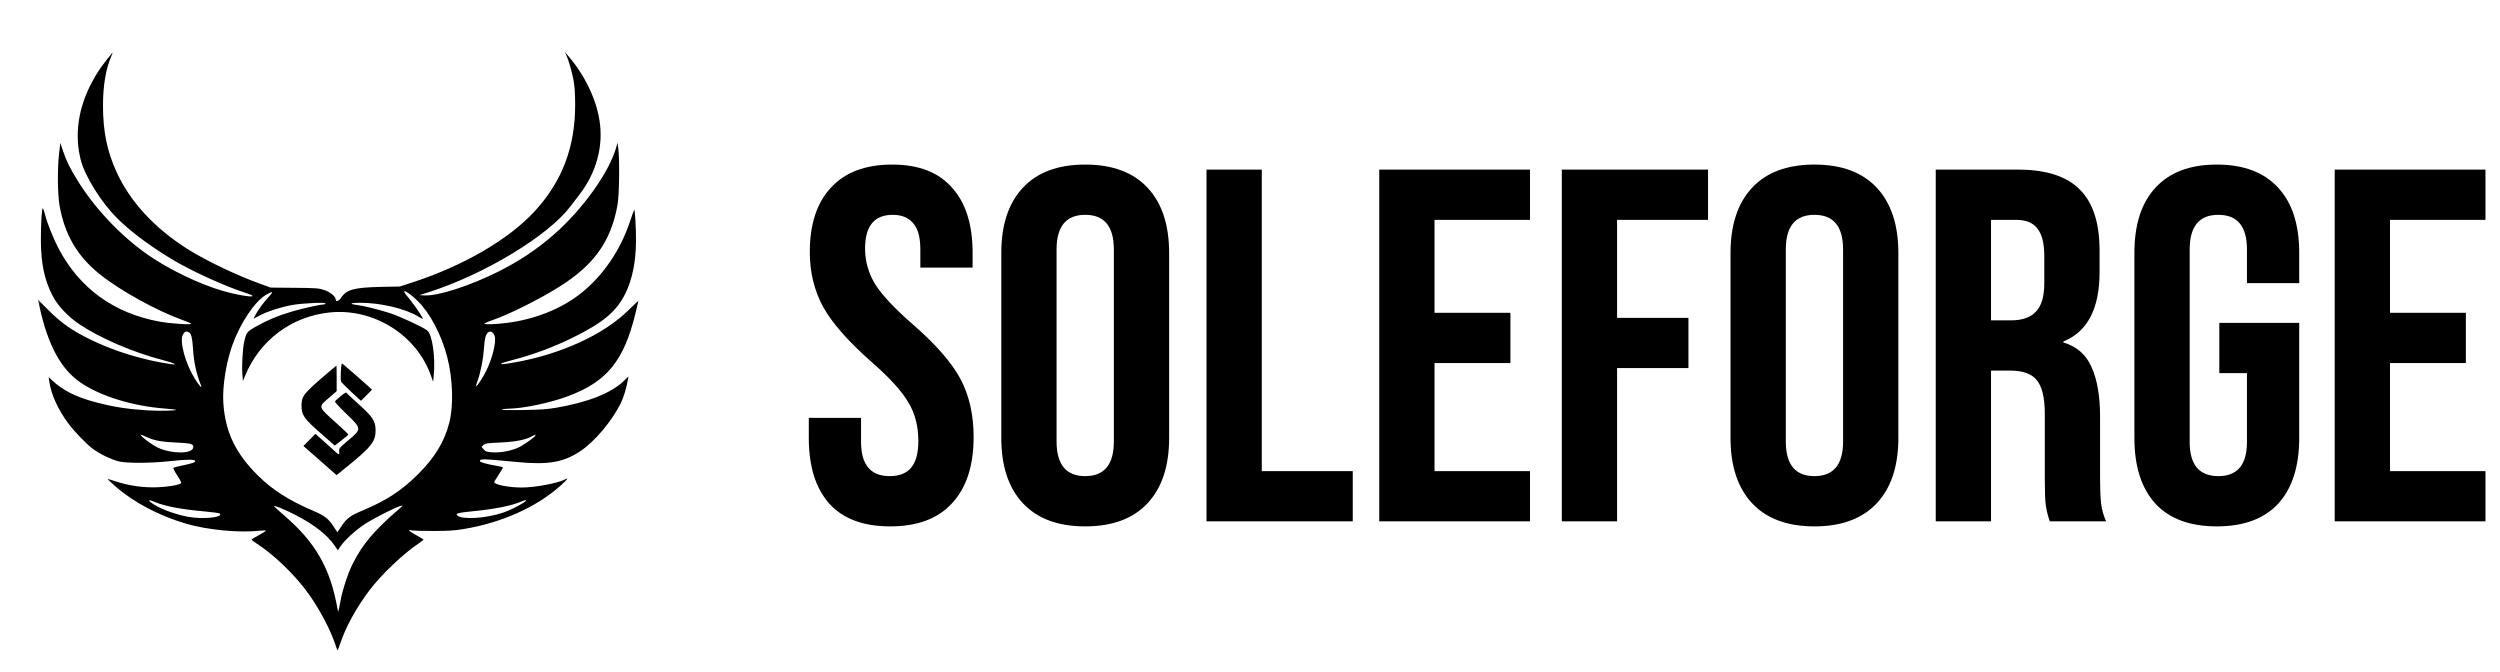 <svg xmlns="http://www.w3.org/2000/svg" fill="none" viewBox="0 0 398 107" height="107" width="398">
<mask height="100" width="98" y="7" x="5" maskUnits="userSpaceOnUse" style="mask-type:luminance" id="mask0_1_28">
<path fill="white" d="M5.755 7.911H102.119V106.987H5.755V7.911Z"></path>
</mask>
<g mask="url(#mask0_1_28)">
<path fill="black" d="M17.029 9.468C15.826 11.001 15.398 11.659 14.572 13.218C12.455 17.217 11.851 21.435 12.834 25.378C13.491 28.024 16.096 32.206 18.696 34.787C20.872 36.949 24.271 39.461 27.855 41.56C30.833 43.305 36 45.639 38.97 46.58C41.931 47.521 39.041 47.317 35.591 46.345C31.831 45.283 26.822 42.874 23.453 40.502C19.154 37.477 15.072 33.151 12.34 28.724C11.1 26.712 10.575 25.65 10.053 24.085L9.605 22.748L9.406 24.443C9.128 26.83 9.162 30.911 9.477 32.706C10.291 37.345 12.309 40.795 15.881 43.655C19.166 46.287 24.978 49.494 29.154 50.982C29.781 51.204 30.358 51.449 30.436 51.524C30.67 51.753 27.184 51.529 25.402 51.202C18.156 49.876 12.692 45.926 9.346 39.601C8.547 38.091 7.528 35.564 7.2 34.278C7.06 33.729 6.897 33.224 6.838 33.157C6.667 32.958 6.489 35.675 6.506 38.275C6.531 42.027 7.075 44.579 8.394 47.125C9.208 48.696 10.877 50.458 12.692 51.658C16.096 53.913 21.28 56.129 25.981 57.34C27.746 57.797 28.42 58.145 27.194 57.969C22.778 57.334 18.001 55.861 14.187 53.957C11.353 52.541 9.741 51.403 7.761 49.423L6.035 47.701L6.305 48.914C7.654 54.996 9.718 58.79 12.838 60.91C16.044 63.091 21.105 64.648 26.282 65.046C27.213 65.117 27.999 65.203 28.031 65.235C28.183 65.388 25.274 65.446 23.407 65.329C20.302 65.132 18.039 64.778 15.295 64.055C12.094 63.211 10 62.159 8.258 60.516L7.744 60.032L7.867 60.864C8.168 62.859 9.266 65.247 10.874 67.405C11.868 68.737 13.687 70.627 14.752 71.434C15.791 72.222 17.558 73.091 18.821 73.435C20.023 73.764 23.991 73.757 26.977 73.424C29.677 73.12 31.078 73.112 31.078 73.397C31.078 73.621 30.636 73.77 28.869 74.141C28.242 74.271 27.673 74.426 27.606 74.484C27.537 74.543 27.815 75.088 28.221 75.693C28.629 76.299 28.907 76.848 28.842 76.912C28.549 77.204 26.866 77.501 25.09 77.573C22.847 77.66 20.5 77.329 18.417 76.632C17.738 76.401 17.161 76.234 17.136 76.259C17.11 76.282 17.656 76.799 18.346 77.409C21.266 79.978 25.385 82.148 29.718 83.397C33.14 84.382 38.14 84.851 41.375 84.49C41.904 84.432 42.337 84.43 42.337 84.488C42.337 84.545 41.825 84.865 41.197 85.201C40.57 85.536 40.057 85.854 40.057 85.909C40.057 85.965 40.363 86.206 40.735 86.445C43.669 88.333 46.994 91.549 49.175 94.608C50.903 97.029 52.665 100.38 53.383 102.605C53.521 103.036 53.669 103.447 53.709 103.518C53.749 103.587 53.968 103.076 54.194 102.378C55.008 99.881 56.687 96.818 58.759 94.05C60.641 91.534 64.182 88.155 66.656 86.51C67.078 86.229 67.423 85.961 67.423 85.913C67.423 85.865 66.909 85.549 66.281 85.209C65.142 84.593 64.784 84.22 65.535 84.432C65.75 84.49 67.306 84.537 68.99 84.532C71.499 84.524 72.402 84.463 73.971 84.197C79.924 83.181 85.316 80.767 89.132 77.409C90.309 76.374 90.621 75.966 89.973 76.313C88.823 76.929 85.178 77.614 83.049 77.614C81.02 77.614 78.682 77.156 78.682 76.755C78.682 76.682 79.009 76.133 79.41 75.538C79.809 74.941 80.109 74.426 80.073 74.392C80.04 74.359 79.632 74.264 79.17 74.185C77.486 73.894 76.403 73.586 76.403 73.403C76.403 73.018 76.842 73.028 82.162 73.542C87.281 74.034 89.636 73.638 92.388 71.824C94.645 70.336 97.441 67.017 98.835 64.172C99.291 63.244 99.739 61.752 99.973 60.384L100.05 59.93L99.379 60.586C97.353 62.563 93.681 64.028 88.513 64.918C87.116 65.157 85.974 65.235 83.172 65.279C80.92 65.314 79.713 65.285 79.893 65.201C80.05 65.13 80.564 65.065 81.035 65.059C83.31 65.029 87.581 64.132 90.37 63.096C96.592 60.785 99.3 57.489 101.14 49.993C101.41 48.897 101.629 47.961 101.629 47.912C101.629 47.864 100.941 48.507 100.099 49.341C96.148 53.255 89.314 56.395 81.901 57.701C80.085 58.019 79.636 58.048 79.853 57.831C79.895 57.789 80.661 57.562 81.552 57.33C84.923 56.45 88.02 55.3 91.154 53.764C96.006 51.386 98.173 49.568 99.57 46.702C100.68 44.418 101.228 41.698 101.251 38.346C101.263 36.36 101.084 33.278 100.962 33.4C100.925 33.438 100.617 34.299 100.276 35.313C98.76 39.85 96.01 43.879 92.539 46.649C89.398 49.157 85.163 50.85 80.631 51.413C78.776 51.644 77.114 51.694 77.114 51.52C77.114 51.462 77.643 51.231 78.289 51.007C81.096 50.037 85.784 47.697 89.118 45.602C94.605 42.151 97.261 38.405 98.306 32.635C98.582 31.11 98.666 25.497 98.438 23.71L98.311 22.711L98.135 23.354C97.045 27.351 92.779 33.333 88.128 37.383C85.416 39.744 82.618 41.602 79.253 43.28C74.743 45.528 69.736 47.139 67.611 47.028L66.781 46.986L68.278 46.507C77.133 43.668 87.225 37.567 90.774 32.907C91.098 32.482 91.769 31.604 92.267 30.955C94.971 27.429 96.096 23.226 95.433 19.132C94.856 15.573 92.986 11.772 90.305 8.718L89.929 8.29L90.134 8.718C90.498 9.482 91.062 11.441 91.313 12.809C91.483 13.729 91.56 14.919 91.564 16.643C91.583 23.394 89.5 28.877 85.107 33.649C80.978 38.133 73.778 42.319 65.639 44.965L63.646 45.612L60.652 45.673C56.419 45.759 55.156 46.1 54.322 47.382C53.979 47.912 53.454 48.105 53.454 47.705C53.454 47.225 52.58 46.492 51.624 46.171C50.752 45.88 50.369 45.851 46.892 45.819L43.106 45.784L41.477 45.199C37.724 43.852 32.834 41.522 29.938 39.698C24.593 36.335 20.668 32.072 18.507 27.278C17.031 24.005 16.399 20.882 16.397 16.836C16.397 13.601 16.841 10.966 17.738 8.896C17.865 8.602 17.951 8.361 17.93 8.361C17.911 8.361 17.504 8.86 17.027 9.468M64.895 47.236C65.608 48.059 66.867 49.84 67.258 50.582C67.4 50.852 67.321 50.831 66.612 50.401C64.481 49.117 60.597 48.199 57.289 48.199C55.758 48.199 55.505 48.388 56.812 48.551C57.937 48.692 60.24 49.262 62.078 49.852C63.661 50.362 67.323 52.063 68.009 52.605C68.833 53.261 69.351 56.917 69.04 59.896L68.948 60.78L68.619 59.842C66.348 53.33 59.479 49.025 52.504 49.741C46.396 50.368 41.321 54.179 38.985 59.892L38.671 60.661L38.575 59.391C38.485 58.216 38.64 55.486 38.851 54.535C39.215 52.899 39.265 52.83 40.794 51.964C42.586 50.946 44.405 50.192 46.567 49.57C48.299 49.073 50.938 48.484 51.442 48.484C51.599 48.484 51.773 48.411 51.829 48.319C51.971 48.09 48.245 48.256 46.542 48.553C44.777 48.864 42.684 49.53 41.415 50.188L40.35 50.741L40.58 50.29C41.022 49.429 41.969 48.122 42.742 47.307C43.604 46.4 43.495 46.274 42.398 46.905C40.559 47.961 38.203 51.491 36.948 55.065C35.975 57.841 35.392 61.623 35.553 64.122C35.85 68.74 37.487 72.176 41.078 75.718C43.424 78.033 45.988 79.663 49.984 81.375C51.735 82.125 52.312 82.586 53.169 83.916L53.701 84.738L54.391 83.728C55.248 82.471 55.752 82.1 57.77 81.254C61.559 79.661 63.975 78.077 66.574 75.477C69.234 72.817 70.727 70.365 71.509 67.363C72.231 64.604 72.101 60.326 71.192 56.819C70.267 53.259 68.446 49.815 66.472 47.892C64.799 46.264 63.63 45.778 64.895 47.236ZM29.424 52.878C29.338 52.936 29.194 53.123 29.104 53.295C28.552 54.344 29.515 57.879 31.011 60.28C31.665 61.334 32.242 61.981 32.017 61.409C31.241 59.45 30.86 57.686 30.718 55.411C30.616 53.76 30.448 53.11 30.078 52.911C29.767 52.744 29.635 52.737 29.424 52.878ZM77.635 52.983C77.308 53.309 77.145 53.999 77.045 55.482C76.932 57.166 76.503 59.347 76.047 60.56C75.857 61.065 75.755 61.48 75.817 61.48C75.978 61.48 76.853 60.141 77.39 59.071C78.344 57.177 79.011 54.529 78.772 53.578C78.592 52.861 78.044 52.574 77.635 52.983ZM54.263 59.136C54.213 59.917 54.232 60.619 54.307 60.762C54.382 60.9 55.123 61.644 55.953 62.415L57.463 63.816L59.228 62.04L58.579 61.438C58.04 60.935 55.376 58.612 54.581 57.952C54.376 57.78 54.345 57.898 54.263 59.136ZM52.101 59.425C48.284 62.693 48.012 63.037 48.004 64.604C47.996 66.07 48.408 66.663 51.028 68.949C51.68 69.517 52.333 70.087 52.981 70.659L53.293 70.935L54.372 70.103C54.964 69.645 55.451 69.224 55.451 69.167C55.451 69.111 54.633 68.331 53.634 67.432C50.559 64.671 50.616 64.849 52.35 63.351L53.598 62.274V60.236C53.598 59.113 53.581 58.197 53.562 58.199C53.542 58.201 52.885 58.752 52.101 59.425ZM54.169 63.125C53.738 63.475 53.36 63.835 53.328 63.927C53.299 64.022 54.117 64.906 55.148 65.894C57.626 68.27 57.626 68.281 55.348 70.187C54.039 71.281 53.964 71.373 54.004 71.838C54.054 72.423 53.96 72.448 53.466 71.987C53.264 71.798 52.45 71.063 51.66 70.355L50.221 69.069L49.261 70.037L48.303 71.002L50.557 72.976C51.8 74.061 52.985 75.107 53.194 75.299L53.577 75.649L55.399 74.17C59.146 71.126 59.799 70.279 59.794 68.476C59.792 67.057 59.336 66.355 57.132 64.382C56.137 63.489 55.282 62.695 55.236 62.62C55.1 62.402 55.005 62.446 54.169 63.125ZM22.537 69.418C22.918 69.877 24.396 70.927 25.149 71.273C27.376 72.295 30.618 72.28 30.764 71.247C30.846 70.671 30.461 70.558 28.031 70.451C25.628 70.342 24.568 70.141 23.256 69.54C22.355 69.127 22.286 69.117 22.537 69.418ZM84.624 69.49C83.576 70.045 82.001 70.344 79.573 70.451C77.497 70.543 77.227 70.585 76.961 70.852L76.664 71.149L77.007 71.545C77.311 71.899 77.467 71.951 78.413 72.012C79.674 72.092 81.368 71.78 82.509 71.258C83.348 70.872 85.238 69.529 85.238 69.32C85.238 69.156 85.27 69.148 84.624 69.49ZM24.022 79.978C25.07 80.839 27.596 81.826 29.886 82.263C32.232 82.714 35.605 82.379 34.986 81.758C34.909 81.681 33.788 81.524 32.498 81.411C28.79 81.082 26.184 80.579 24.545 79.879C23.704 79.519 23.51 79.554 24.022 79.978ZM82.992 79.841C81.441 80.52 78.82 81.044 75.192 81.4C72.942 81.622 72.486 81.746 72.793 82.054C73.509 82.77 77.388 82.534 80.109 81.608C81.627 81.09 84.303 79.605 83.672 79.63C83.553 79.634 83.248 79.728 82.992 79.841ZM43.642 80.598C43.669 80.671 44.42 81.358 45.309 82.123C50.221 86.345 52.588 90.487 53.709 96.82C53.851 97.622 53.832 97.668 54.232 95.536C54.564 93.772 55.357 91.36 56.108 89.839C57.653 86.707 59.602 84.398 63.577 80.994C64.198 80.462 64.205 80.449 63.789 80.535C63.107 80.675 59.491 82.515 58.078 83.437C56.595 84.407 54.905 85.947 54.242 86.931L53.786 87.61L53.249 86.826C52.092 85.146 50.077 83.567 47.101 82.014C45.417 81.136 43.562 80.376 43.642 80.598ZM35.252 112.426C34.631 112.491 34.608 112.671 34.664 116.851C34.708 120.063 34.731 120.316 35.007 120.693C35.377 121.198 36.141 121.594 36.743 121.594C37.188 121.594 37.207 121.573 37.207 121.024C37.207 120.526 37.165 120.453 36.881 120.453C36.703 120.453 36.414 120.352 36.241 120.23C35.927 120.01 35.923 119.973 35.923 116.241C35.923 114.169 35.875 112.451 35.816 112.426C35.758 112.399 35.503 112.399 35.252 112.426ZM15.755 112.629C15.521 112.711 15.147 112.946 14.923 113.153C14.262 113.765 14.078 114.255 14.147 115.213C14.204 115.99 14.26 116.114 14.777 116.598C15.176 116.971 15.697 117.245 16.54 117.526C17.903 117.98 18.392 118.376 18.392 119.028C18.392 119.623 18.183 119.977 17.683 120.237C16.897 120.645 15.611 120.406 14.881 119.719C14.547 119.407 14.222 119.48 13.823 119.964C13.645 120.178 13.685 120.258 14.168 120.677C15.678 121.984 18.261 121.877 19.177 120.471C19.611 119.803 19.737 119.074 19.543 118.349C19.302 117.454 18.679 116.956 17.177 116.453C15.283 115.82 14.814 115.148 15.611 114.197C16.203 113.495 17.376 113.522 18.355 114.262C18.836 114.624 19.126 114.59 19.513 114.123C19.653 113.954 19.568 113.813 19.047 113.354C18.102 112.521 16.851 112.246 15.755 112.629ZM53.065 112.736C52.31 113.082 51.921 113.704 51.802 114.773C51.716 115.519 51.676 115.598 51.369 115.598C51.08 115.598 51.032 115.667 51.032 116.082C51.032 116.48 51.095 116.583 51.388 116.656L51.745 116.746V118.873C51.745 120.044 51.783 121.102 51.831 121.228C51.89 121.379 52.099 121.452 52.473 121.452H53.027V116.757L53.634 116.713C54.23 116.669 54.238 116.66 54.238 116.135C54.238 115.598 54.238 115.598 53.634 115.598H53.027V114.98C53.027 114.253 53.443 113.767 54.194 113.614C54.614 113.528 54.671 113.459 54.711 112.988C54.755 112.46 54.752 112.456 54.211 112.46C53.914 112.462 53.397 112.585 53.065 112.736ZM61.198 115.332C60.392 115.475 59.853 115.774 59.334 116.363C58.09 117.783 58.42 120.057 60.024 121.121C60.71 121.575 61.963 121.726 62.787 121.454C64.255 120.968 65.188 119.298 64.849 117.767C64.47 116.059 62.923 115.026 61.198 115.332ZM25.354 115.6C23.865 116.388 23.271 118.242 24.003 119.816C24.394 120.656 25.026 121.238 25.772 121.446C27.983 122.062 29.925 120.679 29.934 118.485C29.94 117.197 29.321 116.164 28.198 115.586C27.483 115.217 26.065 115.225 25.354 115.6ZM42.837 115.537C40.411 116.799 40.471 120.341 42.939 121.374C43.663 121.676 44.978 121.653 45.706 121.322C46.49 120.964 46.578 120.781 46.16 120.362L45.815 120.017L45.131 120.318C44.217 120.723 43.596 120.603 42.879 119.887C42.581 119.589 42.337 119.208 42.337 119.043C42.337 118.747 42.391 118.739 44.547 118.739H46.756L46.754 118.062C46.747 116.901 46.076 115.818 45.143 115.464C44.556 115.242 43.328 115.28 42.837 115.537ZM71.894 115.586C71.57 115.734 71.263 115.925 71.208 116.011C71.052 116.267 70.844 116.193 70.844 115.883C70.844 115.646 70.748 115.598 70.269 115.598H69.698L69.774 121.381L70.292 121.425L70.809 121.469L70.867 119.696C70.913 118.316 70.982 117.838 71.177 117.54C71.52 117.017 72.241 116.6 72.804 116.598C73.258 116.598 73.266 116.585 73.266 115.954C73.266 115.349 73.245 115.313 72.875 115.315C72.66 115.317 72.218 115.439 71.894 115.586ZM78.896 115.579C77.072 116.409 76.537 118.888 77.858 120.394C78.772 121.439 79.937 121.751 81.254 121.307C81.74 121.144 82.168 121.041 82.206 121.079C82.365 121.238 81.909 122.185 81.514 122.518C81.152 122.824 80.939 122.881 80.173 122.881C79.619 122.881 79.069 122.789 78.768 122.644C78.304 122.422 78.249 122.424 77.898 122.652C77.403 122.979 77.488 123.168 78.331 123.589C79.63 124.24 81.472 124.131 82.405 123.346C83.312 122.579 83.444 122.02 83.503 118.649L83.557 115.63L82.9 115.577C82.442 115.54 82.246 115.577 82.246 115.705C82.246 115.931 82.265 115.936 81.604 115.598C80.891 115.234 79.674 115.225 78.896 115.579ZM89.728 115.51C89.494 115.613 89.065 115.961 88.777 116.281C87.346 117.867 87.836 120.467 89.728 121.328C90.489 121.676 91.828 121.672 92.597 121.322C93.394 120.96 93.472 120.781 93.026 120.335L92.652 119.962L92.198 120.23C91.28 120.775 89.975 120.461 89.45 119.57C88.994 118.795 89.134 118.739 91.522 118.739H93.681L93.622 117.817C93.574 117.054 93.488 116.801 93.133 116.352C92.896 116.055 92.482 115.699 92.213 115.563C91.633 115.265 90.349 115.24 89.728 115.51ZM25.839 116.74C24.451 117.589 24.511 119.478 25.95 120.203C26.908 120.685 27.935 120.371 28.512 119.42C29.267 118.179 28.271 116.455 26.801 116.455C26.527 116.455 26.094 116.583 25.839 116.74ZM43.094 116.734C42.602 117.033 42.272 117.519 42.41 117.744C42.458 117.819 43.167 117.882 43.985 117.882C45.396 117.882 45.474 117.867 45.474 117.586C45.474 117.423 45.285 117.102 45.057 116.872C44.551 116.367 43.784 116.313 43.094 116.734ZM61.009 116.556C60.353 116.797 59.725 117.737 59.727 118.483C59.727 119.847 61.361 120.872 62.548 120.251C64.048 119.47 64.115 117.375 62.659 116.683C62.187 116.459 61.432 116.401 61.009 116.556ZM79.239 116.778C78.178 117.486 78.011 118.718 78.846 119.669C79.648 120.585 80.82 120.631 81.704 119.784C83.409 118.148 81.206 115.464 79.239 116.778ZM89.987 116.734C89.494 117.033 89.166 117.519 89.304 117.744C89.415 117.924 92.507 117.928 92.507 117.746C92.507 117.672 92.432 117.442 92.338 117.237C91.991 116.474 90.82 116.225 89.987 116.734Z" clip-rule="evenodd" fill-rule="evenodd"></path>
</g>
<path fill="black" d="M141.72 83.8C137.453 83.8 134.227 82.6 132.04 80.2C129.853 77.747 128.76 74.253 128.76 69.72V66.52H137.08V70.36C137.08 73.987 138.6 75.8 141.64 75.8C143.133 75.8 144.253 75.373 145 74.52C145.8 73.613 146.2 72.173 146.2 70.2C146.2 67.853 145.667 65.8 144.6 64.04C143.533 62.227 141.56 60.067 138.68 57.56C135.053 54.36 132.52 51.48 131.08 48.92C129.64 46.307 128.92 43.373 128.92 40.12C128.92 35.693 130.04 32.28 132.28 29.88C134.52 27.427 137.773 26.2 142.04 26.2C146.253 26.2 149.427 27.427 151.56 29.88C153.747 32.28 154.84 35.747 154.84 40.28V42.6H146.52V39.72C146.52 37.8 146.147 36.413 145.4 35.56C144.653 34.653 143.56 34.2 142.12 34.2C139.187 34.2 137.72 35.987 137.72 39.56C137.72 41.587 138.253 43.48 139.32 45.24C140.44 47 142.44 49.133 145.32 51.64C149 54.84 151.533 57.747 152.92 60.36C154.307 62.973 155 66.04 155 69.56C155 74.147 153.853 77.667 151.56 80.12C149.32 82.573 146.04 83.8 141.72 83.8ZM172.766 83.8C168.446 83.8 165.139 82.573 162.846 80.12C160.552 77.667 159.406 74.2 159.406 69.72V40.28C159.406 35.8 160.552 32.333 162.846 29.88C165.139 27.427 168.446 26.2 172.766 26.2C177.086 26.2 180.392 27.427 182.686 29.88C184.979 32.333 186.126 35.8 186.126 40.28V69.72C186.126 74.2 184.979 77.667 182.686 80.12C180.392 82.573 177.086 83.8 172.766 83.8ZM172.766 75.8C175.806 75.8 177.326 73.96 177.326 70.28V39.72C177.326 36.04 175.806 34.2 172.766 34.2C169.726 34.2 168.206 36.04 168.206 39.72V70.28C168.206 73.96 169.726 75.8 172.766 75.8ZM192.077 27H200.877V75H215.357V83H192.077V27ZM219.577 27H243.577V35H228.377V49.8H240.457V57.8H228.377V75H243.577V83H219.577V27ZM248.639 27H271.919V35H257.439V50.6H268.799V58.6H257.439V83H248.639V27ZM288.859 83.8C284.539 83.8 281.233 82.573 278.939 80.12C276.646 77.667 275.499 74.2 275.499 69.72V40.28C275.499 35.8 276.646 32.333 278.939 29.88C281.233 27.427 284.539 26.2 288.859 26.2C293.179 26.2 296.486 27.427 298.779 29.88C301.073 32.333 302.219 35.8 302.219 40.28V69.72C302.219 74.2 301.073 77.667 298.779 80.12C296.486 82.573 293.179 83.8 288.859 83.8ZM288.859 75.8C291.899 75.8 293.419 73.96 293.419 70.28V39.72C293.419 36.04 291.899 34.2 288.859 34.2C285.819 34.2 284.299 36.04 284.299 39.72V70.28C284.299 73.96 285.819 75.8 288.859 75.8ZM308.171 27H321.211C325.744 27 329.051 28.067 331.131 30.2C333.211 32.28 334.251 35.507 334.251 39.88V43.32C334.251 49.133 332.331 52.813 328.491 54.36V54.52C330.624 55.16 332.117 56.467 332.971 58.44C333.877 60.413 334.331 63.053 334.331 66.36V76.2C334.331 77.8 334.384 79.107 334.491 80.12C334.597 81.08 334.864 82.04 335.291 83H326.331C326.011 82.093 325.797 81.24 325.691 80.44C325.584 79.64 325.531 78.2 325.531 76.12V65.88C325.531 63.32 325.104 61.533 324.251 60.52C323.451 59.507 322.037 59 320.011 59H316.971V83H308.171V27ZM320.171 51C321.931 51 323.237 50.547 324.091 49.64C324.997 48.733 325.451 47.213 325.451 45.08V40.76C325.451 38.733 325.077 37.267 324.331 36.36C323.637 35.453 322.517 35 320.971 35H316.971V51H320.171ZM352.916 83.8C348.65 83.8 345.396 82.6 343.156 80.2C340.916 77.747 339.796 74.253 339.796 69.72V40.28C339.796 35.747 340.916 32.28 343.156 29.88C345.396 27.427 348.65 26.2 352.916 26.2C357.183 26.2 360.436 27.427 362.676 29.88C364.916 32.28 366.036 35.747 366.036 40.28V45.08H357.716V39.72C357.716 36.04 356.196 34.2 353.156 34.2C350.116 34.2 348.596 36.04 348.596 39.72V70.36C348.596 73.987 350.116 75.8 353.156 75.8C356.196 75.8 357.716 73.987 357.716 70.36V59.4H353.316V51.4H366.036V69.72C366.036 74.253 364.916 77.747 362.676 80.2C360.436 82.6 357.183 83.8 352.916 83.8ZM371.686 27H395.686V35H380.486V49.8H392.566V57.8H380.486V75H395.686V83H371.686V27Z"></path>
</svg>
